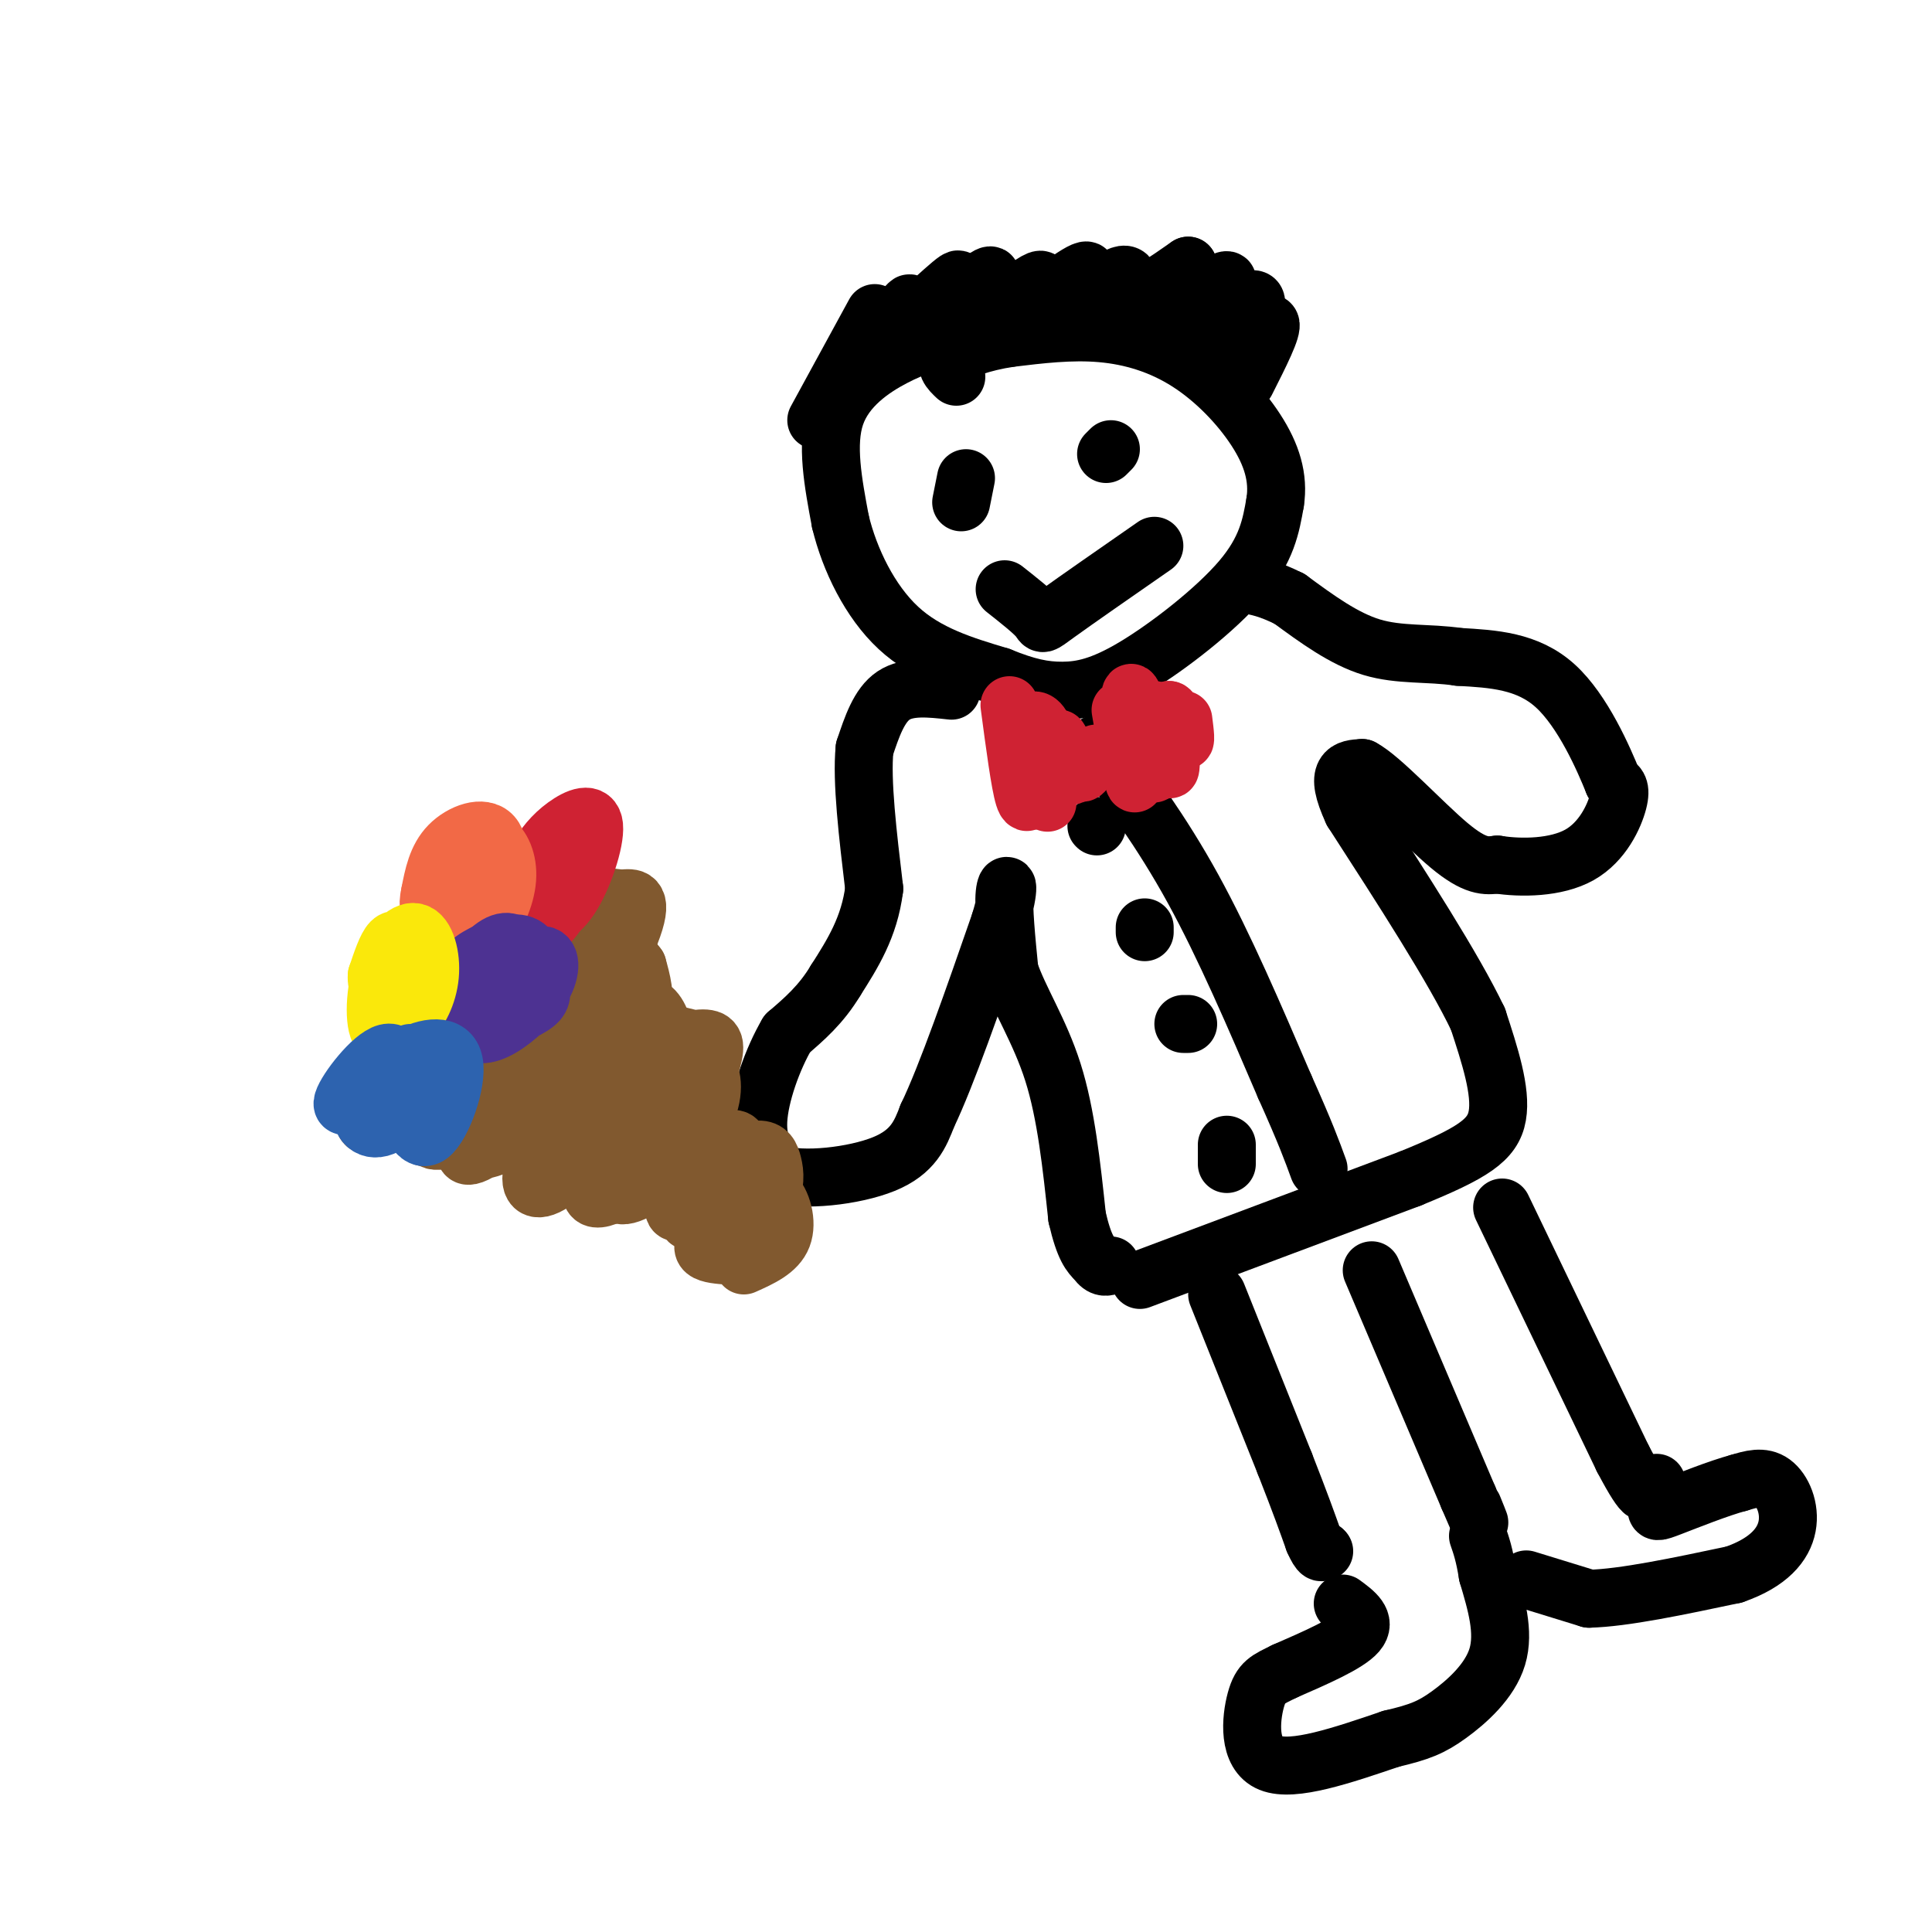 <svg viewBox='0 0 400 400' version='1.1' xmlns='http://www.w3.org/2000/svg' xmlns:xlink='http://www.w3.org/1999/xlink'><g fill='none' stroke='#000000' stroke-width='12' stroke-linecap='round' stroke-linejoin='round'><path d='M196,70c-3.289,0.844 -6.578,1.689 -11,4c-4.422,2.311 -9.978,6.089 -12,12c-2.022,5.911 -0.511,13.956 1,22'/><path d='M174,108c1.889,7.867 6.111,16.533 12,22c5.889,5.467 13.444,7.733 21,10'/><path d='M207,140c5.612,2.293 9.144,3.027 13,3c3.856,-0.027 8.038,-0.815 15,-5c6.962,-4.185 16.703,-11.767 22,-18c5.297,-6.233 6.148,-11.116 7,-16'/><path d='M264,104c0.799,-5.123 -0.703,-9.930 -4,-15c-3.297,-5.070 -8.388,-10.404 -14,-14c-5.612,-3.596 -11.746,-5.456 -18,-6c-6.254,-0.544 -12.627,0.228 -19,1'/><path d='M209,70c-5.667,0.867 -10.333,2.533 -12,4c-1.667,1.467 -0.333,2.733 1,4'/><path d='M169,87c5.583,-10.250 11.167,-20.500 12,-22c0.833,-1.500 -3.083,5.750 -7,13'/><path d='M174,78c2.506,-1.963 12.270,-13.372 14,-15c1.730,-1.628 -4.573,6.523 -3,6c1.573,-0.523 11.021,-9.721 13,-11c1.979,-1.279 -3.510,5.360 -9,12'/><path d='M189,70c2.802,-1.958 14.306,-12.853 16,-13c1.694,-0.147 -6.422,10.456 -5,11c1.422,0.544 12.383,-8.969 15,-10c2.617,-1.031 -3.109,6.420 -5,9c-1.891,2.580 0.055,0.290 2,-2'/><path d='M212,65c3.672,-2.969 11.851,-9.392 13,-9c1.149,0.392 -4.733,7.600 -4,8c0.733,0.400 8.082,-6.008 11,-7c2.918,-0.992 1.405,3.431 3,4c1.595,0.569 6.297,-2.715 11,-6'/><path d='M246,55c-0.058,1.936 -5.703,9.776 -4,10c1.703,0.224 10.756,-7.167 12,-7c1.244,0.167 -5.319,7.891 -5,9c0.319,1.109 7.520,-4.397 10,-5c2.480,-0.603 0.240,3.699 -2,8'/><path d='M257,70c1.244,0.044 5.356,-3.844 6,-3c0.644,0.844 -2.178,6.422 -5,12'/><path d='M199,104c0.000,0.000 1.000,-5.000 1,-5'/><path d='M229,94c0.000,0.000 1.000,-1.000 1,-1'/><path d='M208,122c2.956,2.333 5.911,4.667 7,6c1.089,1.333 0.311,1.667 4,-1c3.689,-2.667 11.844,-8.333 20,-14'/><path d='M197,143c-4.500,-0.500 -9.000,-1.000 -12,1c-3.000,2.000 -4.500,6.500 -6,11'/><path d='M179,155c-0.667,6.667 0.667,17.833 2,29'/><path d='M181,184c-1.000,8.000 -4.500,13.500 -8,19'/><path d='M173,203c-3.000,5.000 -6.500,8.000 -10,11'/><path d='M163,214c-3.067,5.222 -5.733,12.778 -6,18c-0.267,5.222 1.867,8.111 4,11'/><path d='M161,243c5.111,1.711 15.889,0.489 22,-2c6.111,-2.489 7.556,-6.244 9,-10'/><path d='M192,231c4.000,-8.333 9.500,-24.167 15,-40'/><path d='M207,191c2.511,-8.267 1.289,-8.933 1,-6c-0.289,2.933 0.356,9.467 1,16'/><path d='M209,201c1.933,5.822 6.267,12.378 9,21c2.733,8.622 3.867,19.311 5,30'/><path d='M223,252c1.500,6.500 2.750,7.750 4,9'/><path d='M227,261c1.167,1.667 2.083,1.333 3,1'/><path d='M236,265c0.000,0.000 56.000,-21.000 56,-21'/><path d='M292,244c12.889,-5.267 17.111,-7.933 18,-13c0.889,-5.067 -1.556,-12.533 -4,-20'/><path d='M306,211c-5.000,-10.500 -15.500,-26.750 -26,-43'/><path d='M280,168c-4.000,-8.667 -1.000,-8.833 2,-9'/><path d='M282,159c3.867,1.978 12.533,11.422 18,16c5.467,4.578 7.733,4.289 10,4'/><path d='M310,179c4.905,0.774 12.167,0.708 17,-2c4.833,-2.708 7.238,-8.060 8,-11c0.762,-2.940 -0.119,-3.470 -1,-4'/><path d='M334,162c-1.933,-4.800 -6.267,-14.800 -12,-20c-5.733,-5.200 -12.867,-5.600 -20,-6'/><path d='M302,136c-6.356,-0.933 -12.244,-0.267 -18,-2c-5.756,-1.733 -11.378,-5.867 -17,-10'/><path d='M267,124c-4.333,-2.167 -6.667,-2.583 -9,-3'/><path d='M252,268c0.000,0.000 14.000,35.000 14,35'/><path d='M266,303c3.333,8.500 4.667,12.250 6,16'/><path d='M272,319c1.333,3.000 1.667,2.500 2,2'/><path d='M274,321c0.333,0.333 0.167,0.167 0,0'/><path d='M284,263c0.000,0.000 20.000,47.000 20,47'/><path d='M304,310c3.500,8.167 2.250,5.083 1,2'/><path d='M311,250c0.000,0.000 25.000,52.000 25,52'/><path d='M336,302c5.000,9.500 5.000,7.250 5,5'/><path d='M316,327c0.000,0.000 13.000,4.000 13,4'/><path d='M329,331c7.167,-0.167 18.583,-2.583 30,-5'/><path d='M359,326c7.226,-2.500 10.292,-6.250 11,-10c0.708,-3.750 -0.940,-7.500 -3,-9c-2.060,-1.500 -4.530,-0.750 -7,0'/><path d='M360,307c-4.071,1.071 -10.750,3.750 -14,5c-3.250,1.250 -3.071,1.071 -3,0c0.071,-1.071 0.036,-3.036 0,-5'/><path d='M278,332c2.500,1.833 5.000,3.667 3,6c-2.000,2.333 -8.500,5.167 -15,8'/><path d='M266,346c-3.560,1.762 -4.958,2.167 -6,6c-1.042,3.833 -1.726,11.095 3,13c4.726,1.905 14.863,-1.548 25,-5'/><path d='M288,360c5.964,-1.393 8.375,-2.375 12,-5c3.625,-2.625 8.464,-6.893 10,-12c1.536,-5.107 -0.232,-11.054 -2,-17'/><path d='M308,326c-0.667,-4.167 -1.333,-6.083 -2,-8'/><path d='M227,154c6.750,9.083 13.500,18.167 20,30c6.500,11.833 12.750,26.417 19,41'/><path d='M266,225c4.333,9.667 5.667,13.333 7,17'/><path d='M227,171c0.000,0.000 0.100,0.100 0.1,0.1'/><path d='M237,193c0.000,0.000 0.000,-1.000 0,-1'/><path d='M246,212c0.000,0.000 -1.000,0.000 -1,0'/><path d='M254,241c0.000,0.000 0.000,-4.000 0,-4'/></g>
<g fill='none' stroke='#81592f' stroke-width='12' stroke-linecap='round' stroke-linejoin='round'><path d='M154,262c3.440,-1.535 6.879,-3.070 8,-6c1.121,-2.930 -0.078,-7.255 -2,-9c-1.922,-1.745 -4.567,-0.911 -7,1c-2.433,1.911 -4.655,4.899 -6,7c-1.345,2.101 -1.813,3.315 -1,4c0.813,0.685 2.906,0.843 5,1'/><path d='M151,260c2.504,-1.908 6.265,-7.179 8,-11c1.735,-3.821 1.443,-6.193 1,-8c-0.443,-1.807 -1.038,-3.049 -3,-3c-1.962,0.049 -5.292,1.388 -8,3c-2.708,1.612 -4.793,3.496 -6,6c-1.207,2.504 -1.536,5.630 0,6c1.536,0.370 4.938,-2.014 7,-5c2.062,-2.986 2.786,-6.573 3,-9c0.214,-2.427 -0.082,-3.693 -2,-3c-1.918,0.693 -5.459,3.347 -9,6'/><path d='M142,242c-2.228,3.423 -3.299,8.981 -2,9c1.299,0.019 4.969,-5.502 6,-10c1.031,-4.498 -0.576,-7.974 -3,-9c-2.424,-1.026 -5.665,0.398 -9,4c-3.335,3.602 -6.764,9.382 -6,11c0.764,1.618 5.720,-0.927 10,-5c4.280,-4.073 7.883,-9.673 9,-14c1.117,-4.327 -0.252,-7.379 -2,-8c-1.748,-0.621 -3.874,1.190 -6,3'/><path d='M139,223c-2.910,2.010 -7.185,5.535 -11,11c-3.815,5.465 -7.171,12.871 -5,14c2.171,1.129 9.867,-4.021 15,-10c5.133,-5.979 7.703,-12.789 9,-17c1.297,-4.211 1.322,-5.823 -1,-6c-2.322,-0.177 -6.990,1.080 -11,4c-4.010,2.920 -7.363,7.502 -9,11c-1.637,3.498 -1.557,5.912 0,7c1.557,1.088 4.593,0.848 8,-3c3.407,-3.848 7.187,-11.305 9,-15c1.813,-3.695 1.661,-3.627 0,-4c-1.661,-0.373 -4.830,-1.186 -8,-2'/><path d='M135,213c-4.538,2.162 -11.882,8.566 -17,15c-5.118,6.434 -8.009,12.897 -8,16c0.009,3.103 2.918,2.846 8,-2c5.082,-4.846 12.336,-14.283 16,-20c3.664,-5.717 3.739,-7.716 3,-10c-0.739,-2.284 -2.292,-4.852 -6,-4c-3.708,0.852 -9.572,5.126 -14,11c-4.428,5.874 -7.420,13.348 -8,17c-0.580,3.652 1.251,3.481 3,3c1.749,-0.481 3.417,-1.273 6,-4c2.583,-2.727 6.080,-7.388 9,-12c2.920,-4.612 5.263,-9.175 6,-13c0.737,-3.825 -0.131,-6.913 -1,-10'/><path d='M132,200c-1.300,-1.972 -4.051,-1.902 -8,1c-3.949,2.902 -9.098,8.635 -14,15c-4.902,6.365 -9.558,13.361 -12,18c-2.442,4.639 -2.672,6.921 2,4c4.672,-2.921 14.245,-11.045 20,-17c5.755,-5.955 7.692,-9.742 9,-14c1.308,-4.258 1.989,-8.988 1,-11c-0.989,-2.012 -3.646,-1.306 -7,1c-3.354,2.306 -7.404,6.212 -12,12c-4.596,5.788 -9.737,13.459 -13,19c-3.263,5.541 -4.648,8.953 -2,10c2.648,1.047 9.328,-0.272 15,-7c5.672,-6.728 10.336,-18.864 15,-31'/><path d='M126,200c1.441,-6.029 -2.456,-5.601 -4,-6c-1.544,-0.399 -0.735,-1.623 -5,2c-4.265,3.623 -13.604,12.094 -19,19c-5.396,6.906 -6.849,12.247 -8,16c-1.151,3.753 -1.999,5.917 2,5c3.999,-0.917 12.845,-4.915 21,-14c8.155,-9.085 15.620,-23.256 18,-30c2.380,-6.744 -0.327,-6.062 -2,-6c-1.673,0.062 -2.314,-0.498 -5,0c-2.686,0.498 -7.416,2.053 -14,7c-6.584,4.947 -15.023,13.285 -20,21c-4.977,7.715 -6.494,14.808 -5,18c1.494,3.192 5.998,2.483 12,-2c6.002,-4.483 13.501,-12.742 21,-21'/><path d='M118,209c4.345,-6.832 4.706,-13.413 5,-18c0.294,-4.587 0.520,-7.179 -4,-6c-4.520,1.179 -13.787,6.129 -21,16c-7.213,9.871 -12.373,24.662 -11,29c1.373,4.338 9.279,-1.778 14,-6c4.721,-4.222 6.256,-6.552 9,-11c2.744,-4.448 6.698,-11.015 8,-16c1.302,-4.985 -0.048,-8.388 0,-11c0.048,-2.612 1.494,-4.434 -3,-1c-4.494,3.434 -14.928,12.125 -21,19c-6.072,6.875 -7.782,11.936 -9,16c-1.218,4.064 -1.943,7.133 0,8c1.943,0.867 6.555,-0.466 11,-4c4.445,-3.534 8.722,-9.267 13,-15'/><path d='M109,209c3.925,-6.268 7.236,-14.438 8,-19c0.764,-4.562 -1.019,-5.515 -4,-6c-2.981,-0.485 -7.160,-0.501 -15,9c-7.840,9.501 -19.342,28.520 -22,36c-2.658,7.480 3.526,3.423 10,-3c6.474,-6.423 13.237,-15.211 20,-24'/></g>
<g fill='none' stroke='#008000' stroke-width='12' stroke-linecap='round' stroke-linejoin='round'><path d='M85,214c1.793,-0.870 3.585,-1.739 3,-1c-0.585,0.739 -3.548,3.088 -5,6c-1.452,2.912 -1.395,6.388 3,1c4.395,-5.388 13.126,-19.640 15,-25c1.874,-5.360 -3.111,-1.828 -8,5c-4.889,6.828 -9.683,16.951 -10,19c-0.317,2.049 3.841,-3.975 8,-10'/><path d='M91,209c6.512,-9.313 18.792,-27.594 16,-24c-2.792,3.594 -20.657,29.064 -22,33c-1.343,3.936 13.836,-13.661 21,-22c7.164,-8.339 6.312,-7.421 4,-7c-2.312,0.421 -6.084,0.344 -12,8c-5.916,7.656 -13.976,23.045 -12,23c1.976,-0.045 13.988,-15.522 26,-31'/><path d='M112,189c0.878,-1.674 -9.926,9.640 -17,19c-7.074,9.360 -10.418,16.767 -7,15c3.418,-1.767 13.597,-12.709 19,-20c5.403,-7.291 6.028,-10.931 6,-13c-0.028,-2.069 -0.709,-2.567 -4,0c-3.291,2.567 -9.191,8.199 -15,16c-5.809,7.801 -11.526,17.771 -9,18c2.526,0.229 13.295,-9.285 21,-19c7.705,-9.715 12.344,-19.633 10,-19c-2.344,0.633 -11.672,11.816 -21,23'/><path d='M95,209c-5.040,6.478 -7.139,11.173 -5,12c2.139,0.827 8.515,-2.215 13,-5c4.485,-2.785 7.081,-5.315 11,-11c3.919,-5.685 9.163,-14.526 4,-10c-5.163,4.526 -20.734,22.419 -24,28c-3.266,5.581 5.774,-1.151 11,-6c5.226,-4.849 6.638,-7.815 9,-13c2.362,-5.185 5.674,-12.588 1,-9c-4.674,3.588 -17.336,18.168 -21,23c-3.664,4.832 1.668,-0.084 7,-5'/><path d='M101,213c3.331,-4.330 8.157,-12.654 8,-16c-0.157,-3.346 -5.298,-1.714 -11,5c-5.702,6.714 -11.964,18.510 -10,17c1.964,-1.510 12.153,-16.327 14,-21c1.847,-4.673 -4.649,0.798 -9,6c-4.351,5.202 -6.558,10.137 -7,13c-0.442,2.863 0.881,3.655 5,-1c4.119,-4.655 11.034,-14.759 12,-18c0.966,-3.241 -4.017,0.379 -9,4'/><path d='M94,202c-3.667,3.911 -8.333,11.689 -9,14c-0.667,2.311 2.667,-0.844 6,-4'/></g>
<g fill='none' stroke='#81592f' stroke-width='12' stroke-linecap='round' stroke-linejoin='round'><path d='M117,205c-5.365,8.188 -10.730,16.376 -8,13c2.730,-3.376 13.557,-18.317 11,-16c-2.557,2.317 -18.496,21.893 -18,22c0.496,0.107 17.427,-19.255 19,-22c1.573,-2.745 -12.214,11.128 -26,25'/><path d='M95,227c-6.836,7.344 -10.925,13.206 -2,3c8.925,-10.206 30.864,-36.478 32,-38c1.136,-1.522 -18.533,21.708 -24,29c-5.467,7.292 3.266,-1.354 12,-10'/><path d='M113,211c2.000,-2.000 1.000,-2.000 0,-2'/></g>
<g fill='none' stroke='#cf2233' stroke-width='12' stroke-linecap='round' stroke-linejoin='round'><path d='M110,188c0.011,1.968 0.021,3.936 1,4c0.979,0.064 2.926,-1.775 5,-5c2.074,-3.225 4.275,-7.835 5,-11c0.725,-3.165 -0.024,-4.885 -3,-2c-2.976,2.885 -8.177,10.377 -10,14c-1.823,3.623 -0.266,3.379 2,3c2.266,-0.379 5.241,-0.891 8,-5c2.759,-4.109 5.303,-11.814 5,-15c-0.303,-3.186 -3.452,-1.854 -6,0c-2.548,1.854 -4.494,4.230 -6,7c-1.506,2.770 -2.573,5.934 -2,7c0.573,1.066 2.787,0.033 5,-1'/><path d='M114,184c2.174,-2.562 5.109,-8.468 5,-11c-0.109,-2.532 -3.261,-1.689 -6,3c-2.739,4.689 -5.064,13.226 -4,16c1.064,2.774 5.517,-0.215 8,-6c2.483,-5.785 2.995,-14.367 1,-14c-1.995,0.367 -6.498,9.684 -11,19'/></g>
<g fill='none' stroke='#f26946' stroke-width='12' stroke-linecap='round' stroke-linejoin='round'><path d='M94,183c-1.050,4.494 -2.099,8.987 -1,11c1.099,2.013 4.347,1.545 7,-1c2.653,-2.545 4.710,-7.166 5,-11c0.290,-3.834 -1.188,-6.880 -3,-8c-1.812,-1.120 -3.959,-0.313 -6,2c-2.041,2.313 -3.975,6.134 -5,10c-1.025,3.866 -1.142,7.779 1,8c2.142,0.221 6.543,-3.250 9,-8c2.457,-4.750 2.969,-10.779 1,-13c-1.969,-2.221 -6.420,-0.635 -9,2c-2.580,2.635 -3.290,6.317 -4,10'/><path d='M89,185c-0.611,2.693 -0.139,4.425 1,5c1.139,0.575 2.943,-0.006 5,-2c2.057,-1.994 4.366,-5.400 5,-8c0.634,-2.600 -0.406,-4.392 -2,-5c-1.594,-0.608 -3.741,-0.031 -5,2c-1.259,2.031 -1.629,5.515 -2,9'/></g>
<g fill='none' stroke='#4d3292' stroke-width='12' stroke-linecap='round' stroke-linejoin='round'><path d='M103,204c-2.735,1.026 -5.470,2.052 -7,4c-1.530,1.948 -1.856,4.817 1,5c2.856,0.183 8.893,-2.320 12,-4c3.107,-1.680 3.283,-2.536 3,-5c-0.283,-2.464 -1.024,-6.535 -3,-8c-1.976,-1.465 -5.187,-0.324 -8,1c-2.813,1.324 -5.228,2.832 -6,6c-0.772,3.168 0.100,7.995 2,10c1.900,2.005 4.829,1.187 8,-1c3.171,-2.187 6.585,-5.743 8,-9c1.415,-3.257 0.833,-6.216 -2,-5c-2.833,1.216 -7.916,6.608 -13,12'/><path d='M98,210c-0.238,0.526 5.668,-4.158 8,-8c2.332,-3.842 1.089,-6.842 -1,-7c-2.089,-0.158 -5.026,2.526 -7,6c-1.974,3.474 -2.987,7.737 -4,12'/></g>
<g fill='none' stroke='#fae80b' stroke-width='12' stroke-linecap='round' stroke-linejoin='round'><path d='M80,203c0.101,2.654 0.202,5.309 1,7c0.798,1.691 2.292,2.420 4,1c1.708,-1.420 3.629,-4.988 4,-9c0.371,-4.012 -0.810,-8.467 -3,-9c-2.190,-0.533 -5.391,2.857 -7,8c-1.609,5.143 -1.627,12.038 0,13c1.627,0.962 4.900,-4.010 6,-8c1.100,-3.990 0.027,-6.997 -1,-9c-1.027,-2.003 -2.008,-3.001 -3,-2c-0.992,1.001 -1.996,4.000 -3,7'/><path d='M78,202c-0.167,2.000 0.917,3.500 2,5'/></g>
<g fill='none' stroke='#2d63af' stroke-width='12' stroke-linecap='round' stroke-linejoin='round'><path d='M85,218c-0.777,3.005 -1.554,6.009 -1,10c0.554,3.991 2.438,8.968 5,7c2.562,-1.968 5.803,-10.882 5,-15c-0.803,-4.118 -5.649,-3.440 -10,-1c-4.351,2.440 -8.208,6.644 -9,10c-0.792,3.356 1.479,5.865 5,4c3.521,-1.865 8.292,-8.104 8,-10c-0.292,-1.896 -5.646,0.552 -11,3'/><path d='M77,226c-0.614,0.828 3.351,1.397 5,-1c1.649,-2.397 0.982,-7.761 -2,-7c-2.982,0.761 -8.281,7.646 -9,10c-0.719,2.354 3.140,0.177 7,-2'/></g>
<g fill='none' stroke='#cf2233' stroke-width='12' stroke-linecap='round' stroke-linejoin='round'><path d='M209,146c1.083,8.167 2.167,16.333 3,19c0.833,2.667 1.417,-0.167 2,-3'/><path d='M214,162c-0.083,-2.821 -1.292,-8.375 -1,-11c0.292,-2.625 2.083,-2.321 3,0c0.917,2.321 0.958,6.661 1,11'/><path d='M217,162c0.056,3.230 -0.305,5.804 0,3c0.305,-2.804 1.274,-10.986 2,-12c0.726,-1.014 1.207,5.139 2,7c0.793,1.861 1.896,-0.569 3,-3'/><path d='M224,157c0.333,0.378 -0.333,2.822 0,3c0.333,0.178 1.667,-1.911 3,-4'/><path d='M232,147c1.422,8.311 2.844,16.622 3,15c0.156,-1.622 -0.956,-13.178 -1,-17c-0.044,-3.822 0.978,0.089 2,4'/><path d='M236,149c1.037,4.128 2.628,12.447 3,11c0.372,-1.447 -0.477,-12.659 0,-13c0.477,-0.341 2.279,10.188 3,12c0.721,1.812 0.360,-5.094 0,-12'/><path d='M242,147c0.667,-0.356 2.333,4.756 3,6c0.667,1.244 0.333,-1.378 0,-4'/></g>
</svg>